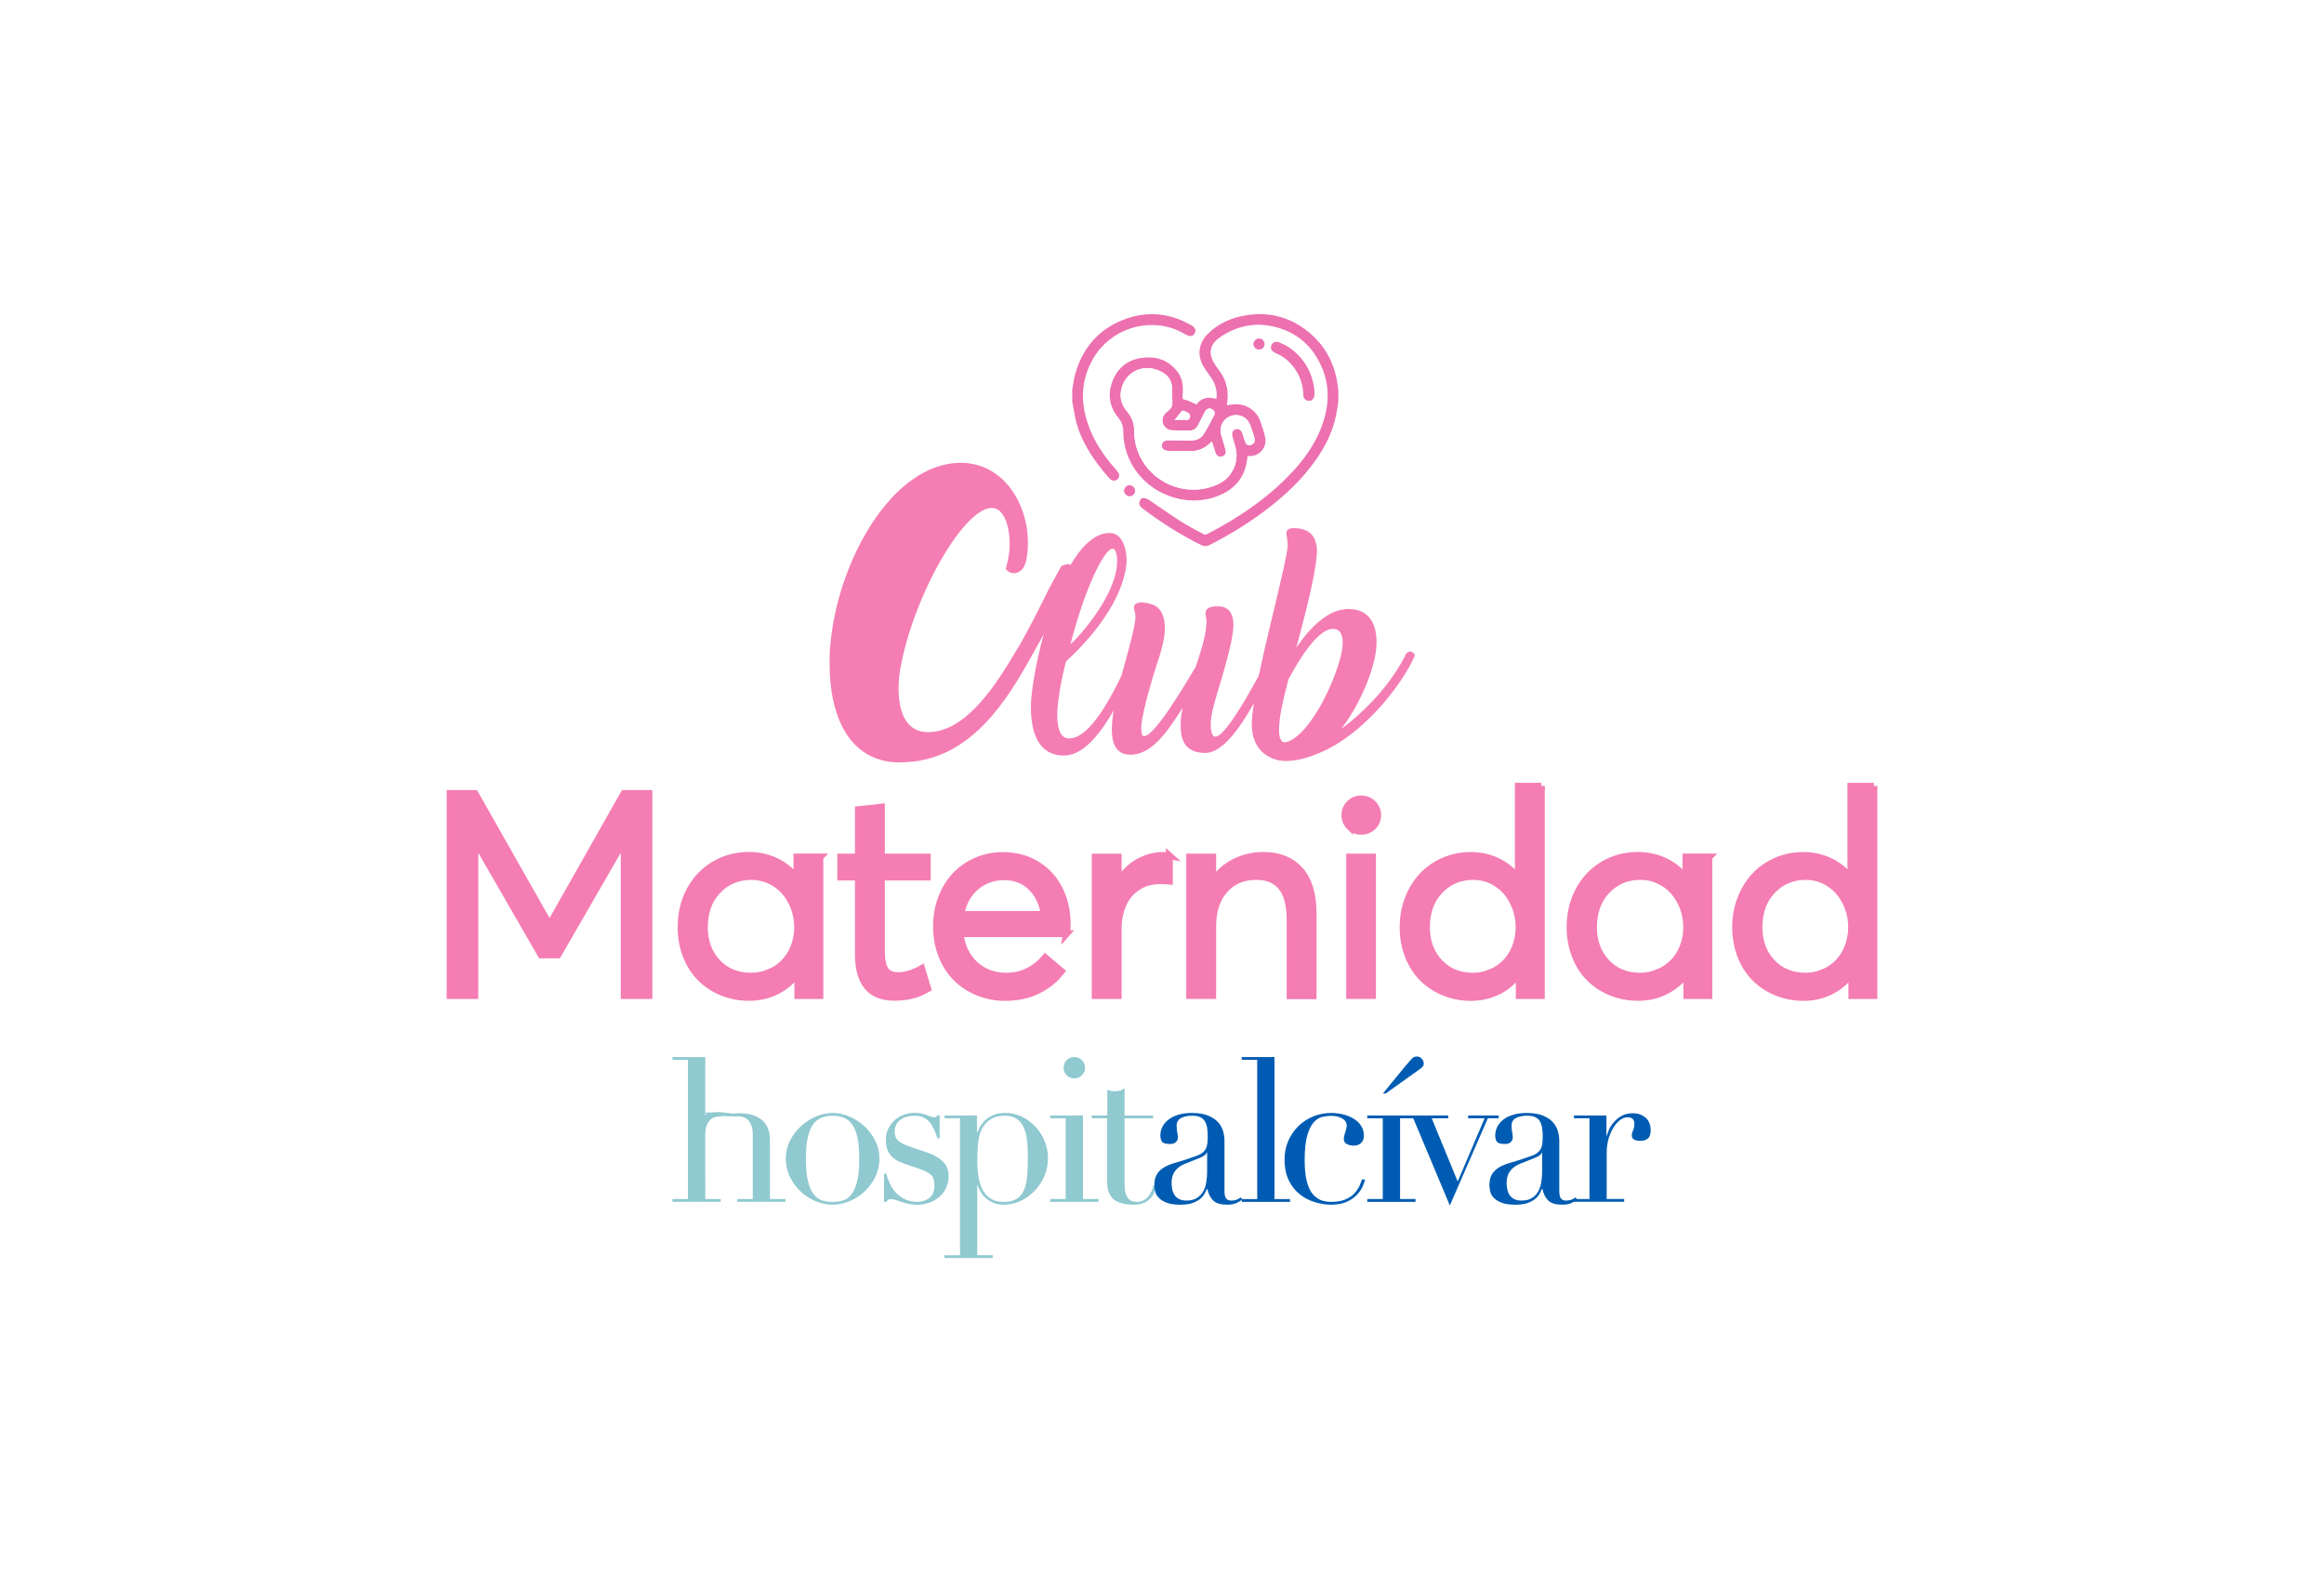 <?xml version="1.0" encoding="UTF-8"?> <svg xmlns="http://www.w3.org/2000/svg" id="Layer_2" data-name="Layer 2" viewBox="0 0 340 230"><defs><style> .cls-1 { fill: #005cb2; } .cls-2, .cls-3 { fill: #f47db3; } .cls-4, .cls-5 { fill: #fff; } .cls-3 { stroke: #f47db3; stroke-miterlimit: 10; } .cls-6 { fill: #90c9d0; } .cls-6, .cls-7, .cls-5 { fill-rule: evenodd; } .cls-7 { fill: #ed70af; } </style></defs><g id="POST_1" data-name="POST 1"><g><rect class="cls-4" width="340" height="230"></rect><g><g><path class="cls-3" d="m94.94,116.08v29.57h-3.62v-22.66h-.06l-9.64,16.71h-2.46l-9.63-16.71h-.06v22.66h-3.62v-29.57h3.64l10.85,19.13h.12l10.83-19.13h3.64Z"></path><path class="cls-3" d="m119.95,125.39v20.26h-3.23v-3.21h-.06c-.83,1.1-1.85,1.95-3.06,2.56-1.21.61-2.56.91-4.03.91-1.38,0-2.68-.25-3.9-.74-1.22-.49-2.27-1.18-3.16-2.06-.89-.88-1.59-1.96-2.1-3.25s-.77-2.69-.77-4.21c0-1.98.42-3.77,1.27-5.37.85-1.6,2.03-2.86,3.55-3.77,1.52-.91,3.22-1.37,5.1-1.37,1.4,0,2.69.28,3.89.83,1.2.56,2.22,1.36,3.06,2.42h.08v-3.01h3.37Zm-7.46,16.92c.83-.35,1.55-.83,2.17-1.44.62-.62,1.12-1.37,1.48-2.28.36-.9.55-1.87.55-2.92s-.17-2-.52-2.92c-.35-.92-.82-1.7-1.41-2.37s-1.32-1.19-2.16-1.58c-.84-.39-1.73-.58-2.68-.58-1.96,0-3.6.68-4.91,2.05-1.31,1.37-1.96,3.16-1.96,5.39,0,2.07.63,3.78,1.89,5.13,1.26,1.35,2.91,2.02,4.94,2.02.91,0,1.77-.17,2.6-.52Z"></path><path class="cls-3" d="m125.58,139.61v-11.3h-2.58v-2.93h2.58v-6.93l3.37-.37v7.3h6.71v2.93h-6.71v10.79c0,1.27.18,2.2.55,2.77.36.58,1.01.86,1.93.86,1.07,0,2.21-.35,3.41-1.04l.89,2.95c-.43.24-.85.45-1.24.62-.39.17-.91.32-1.56.45-.65.13-1.35.19-2.09.19-3.51,0-5.26-2.1-5.26-6.3Z"></path><path class="cls-3" d="m156.04,136.59h-15.57c.22,1.88.94,3.39,2.17,4.52,1.23,1.13,2.76,1.7,4.57,1.7,1.21,0,2.29-.25,3.25-.74.96-.5,1.78-1.16,2.46-1.98l2.36,2.01c-.91,1.18-2.06,2.11-3.45,2.79-1.39.68-2.97,1.03-4.75,1.03-1.42,0-2.75-.25-3.99-.76-1.24-.51-2.31-1.21-3.2-2.1s-1.6-1.99-2.11-3.29-.77-2.71-.77-4.23.25-2.9.75-4.2c.5-1.29,1.18-2.39,2.04-3.29.86-.9,1.89-1.61,3.08-2.12s2.47-.77,3.82-.77c1.86,0,3.5.43,4.94,1.3s2.54,2.06,3.32,3.59c.78,1.52,1.17,3.25,1.17,5.17,0,.51-.03.98-.1,1.38Zm-13.28-6.84c-1.16,1-1.89,2.34-2.21,4.03h12.24c-.27-1.68-.93-3.02-1.96-4.02-1.04-1-2.35-1.5-3.93-1.5s-2.98.5-4.14,1.49Z"></path><path class="cls-3" d="m171.08,125.18v3.72c-.49-.04-.94-.06-1.34-.06-1.26,0-2.36.3-3.29.91-.94.61-1.65,1.44-2.13,2.5s-.73,2.26-.73,3.62v9.78h-3.37v-20.26h3.37v3.54h.08c.76-1.21,1.7-2.14,2.84-2.79,1.13-.66,2.38-.99,3.75-.99.39,0,.67.01.83.04Z"></path><path class="cls-3" d="m190.17,127.28c1.29,1.42,1.94,3.54,1.94,6.36v12.03h-3.37v-11.1c0-1.17-.12-2.16-.36-2.99-.24-.83-.58-1.48-1.03-1.97-.45-.49-.96-.84-1.54-1.06-.58-.22-1.26-.33-2.03-.33-1.92,0-3.47.65-4.62,1.96-1.16,1.31-1.74,3.09-1.74,5.34v10.12h-3.37v-20.26h3.37v3.5h.06c.84-1.21,1.9-2.13,3.17-2.77,1.27-.64,2.67-.97,4.19-.97,2.26,0,4.04.71,5.34,2.13Z"></path><path class="cls-3" d="m197.45,120.93c-.46-.46-.69-1.02-.69-1.67s.23-1.23.69-1.69,1.03-.69,1.71-.69c.43,0,.83.11,1.2.31.37.21.66.5.87.86s.33.77.33,1.2c0,.65-.23,1.21-.7,1.67-.47.46-1.03.69-1.7.69s-1.25-.23-1.71-.69Zm0,4.45h3.35v20.26h-3.35v-20.26Z"></path><path class="cls-3" d="m225.5,115v30.65h-3.23v-3.21h-.06c-.54.73-1.17,1.36-1.87,1.87s-1.49.91-2.37,1.19c-.87.28-1.8.42-2.77.42-1.38,0-2.68-.25-3.9-.74-1.22-.49-2.27-1.18-3.16-2.06-.89-.88-1.59-1.96-2.1-3.25s-.77-2.69-.77-4.21.25-2.87.75-4.17c.5-1.3,1.19-2.42,2.05-3.34.87-.93,1.92-1.66,3.15-2.2,1.23-.53,2.55-.8,3.96-.8.91,0,1.78.12,2.62.37s1.62.61,2.35,1.1c.73.49,1.37,1.08,1.92,1.79h.06v-13.39h3.37Zm-7.43,27.31c.82-.35,1.54-.83,2.15-1.44.62-.62,1.11-1.37,1.47-2.28.36-.9.55-1.87.55-2.92s-.17-2-.52-2.92c-.35-.92-.81-1.7-1.4-2.37-.59-.66-1.3-1.19-2.12-1.58-.83-.39-1.71-.58-2.64-.58-1.96,0-3.6.68-4.91,2.05-1.31,1.37-1.96,3.16-1.96,5.39,0,2.07.63,3.78,1.89,5.13,1.26,1.35,2.91,2.02,4.94,2.02.88,0,1.73-.17,2.55-.52Z"></path><path class="cls-3" d="m250.01,125.39v20.26h-3.23v-3.21h-.06c-.83,1.1-1.85,1.95-3.06,2.56-1.21.61-2.56.91-4.03.91-1.38,0-2.68-.25-3.9-.74-1.22-.49-2.27-1.18-3.16-2.06-.89-.88-1.59-1.96-2.1-3.25s-.77-2.69-.77-4.21c0-1.98.42-3.77,1.27-5.37.85-1.6,2.03-2.86,3.55-3.77,1.52-.91,3.22-1.37,5.1-1.37,1.39,0,2.69.28,3.89.83,1.2.56,2.22,1.36,3.06,2.42h.08v-3.01h3.37Zm-7.46,16.92c.83-.35,1.55-.83,2.18-1.44.62-.62,1.12-1.37,1.48-2.28.37-.9.55-1.87.55-2.92s-.17-2-.52-2.92c-.35-.92-.82-1.7-1.41-2.37s-1.31-1.19-2.15-1.58c-.84-.39-1.73-.58-2.68-.58-1.96,0-3.6.68-4.91,2.05-1.31,1.37-1.96,3.16-1.96,5.39,0,2.07.63,3.78,1.89,5.13,1.26,1.35,2.91,2.02,4.94,2.02.91,0,1.78-.17,2.6-.52Z"></path><path class="cls-3" d="m274.15,115v30.65h-3.23v-3.21h-.06c-.54.73-1.17,1.36-1.87,1.87s-1.49.91-2.37,1.19c-.87.28-1.8.42-2.77.42-1.38,0-2.68-.25-3.9-.74-1.22-.49-2.27-1.18-3.16-2.06-.89-.88-1.59-1.96-2.1-3.25s-.77-2.69-.77-4.21.25-2.87.75-4.17c.5-1.3,1.19-2.42,2.05-3.34.87-.93,1.92-1.66,3.15-2.2,1.23-.53,2.55-.8,3.96-.8.91,0,1.78.12,2.62.37s1.62.61,2.35,1.1c.73.49,1.37,1.08,1.92,1.79h.06v-13.39h3.37Zm-7.43,27.31c.82-.35,1.54-.83,2.15-1.44.62-.62,1.11-1.37,1.47-2.28.36-.9.55-1.87.55-2.92s-.17-2-.52-2.92c-.35-.92-.81-1.7-1.4-2.37-.59-.66-1.3-1.19-2.12-1.58-.83-.39-1.71-.58-2.64-.58-1.96,0-3.6.68-4.91,2.05-1.31,1.37-1.96,3.16-1.96,5.39,0,2.07.63,3.78,1.89,5.13,1.26,1.35,2.91,2.02,4.94,2.02.88,0,1.73-.17,2.55-.52Z"></path></g><g><path class="cls-2" d="m131.74,111.55c-7.59,0-10.37-6.88-10.37-14.41,0-.93,0-1.86.11-2.84v.05c1.04-12.17,9.01-26.64,19.1-26.64,6.44,0,10.21,6.5,9.77,12.66-.11,1.31-.27,3.49-2.13,3.49-.38-.05-.65-.16-1.09-.6.27-.98.49-1.97.55-2.73.22-3.06-.65-6.22-2.57-6.22-4.37,0-12.06,14.08-13.54,24.45-.05.6-.11,1.31-.11,1.91,0,3.44,1.04,6.44,4.31,6.44,5.73,0,10.21-7.37,13.05-12.17v.05c1.75-3,3.27-6.11,4.48-8.52.55-1.09,1.42-2.62,1.97-3.66.38-.16.71-.27.82-.27.65,0,1.04.44,1.31,1.04l-.55,1.2c-1.31,2.67-3.33,6.66-5.62,10.64-3.88,7.04-9.33,16.1-19.49,16.1Z"></path><path class="cls-2" d="m164.81,82.36c-.47,5.23-4.79,10.69-8.84,14.39-.03,0-.94,3.46-1.23,6.55-.06.5-.06.94-.06,1.38,0,1.88.44,3.35,1.73,3.35,3.2,0,6.43-6.61,8.19-10.25.47-1.06.88-1.91,1.12-2.2.15-.12.35-.15.47-.15.35,0,.56.23.7.56l-1,2.03h.03c-2.47,5.26-5.96,12.51-10.28,12.51-3.82,0-4.81-3.58-4.81-6.93,0-.53,0-1.09.06-1.59v.03c.47-5.58,4.61-24.07,11.48-24.07,1.97,0,2.55,2.73,2.44,4.4Zm-8.19,11.89c1.61-1.44,6.37-7.02,6.78-11.48.12-1-.03-2.5-.62-2.5-1.26,0-4.14,6.02-6.17,13.98Z"></path><path class="cls-2" d="m170.41,92.4c-.15,1.7-.73,3.55-1.15,4.73-.73,2.23-2.03,6.64-2.29,8.98-.03.85.03,1.59.38,1.59,1.59,0,5.93-7.4,7.63-10.22l-.03.03c.76-2.38,1.38-3.99,1.56-6.37.03-.29-.03-.68-.09-.97-.03-.21-.06-.44-.06-.44.06-.76.56-1.03,1.88-1.03,1.85,0,2.35,1.59,2.17,3.35-.21,2.14-1.03,4.99-1.79,7.57-.7,2.32-1.38,4.46-1.47,5.87-.09.76,0,2.29.65,2.29,1.85,0,7.4-10.89,7.72-11.51l.09-.21h-.03c.18-.38.29-.65.73-.65.38,0,.59.23.73.56-.26.47-.65,1.17-.97,1.85-2.29,4.61-6.08,12.33-9.72,12.33-2.73,0-3.61-1.59-3.61-3.85v-.85c.03-.59.15-1.26.29-1.91-.06.06-.09.18-.15.23-2.05,3.17-4.32,6.64-7.49,6.64-2.03,0-2.73-1.5-2.73-3.7,0-.38.03-.79.06-1.2.23-2.58,1.2-6.14,2-9.04.65-2.35,1.26-4.61,1.38-5.9.06-.62-.06-1.03-.15-1.32v.03c-.06-.18-.06-.29-.06-.44.03-.53.56-.7,1.09-.7.76,0,1.7.29,2.06.5,1.14.7,1.47,2.23,1.35,3.76Z"></path><path class="cls-2" d="m205.76,95.6c.47-.5.88-.32,1.26.23-1.64,3.93-7.05,11.1-13.27,14-1.58.73-3.64,1.5-5.58,1.5-.53,0-.97-.06-1.44-.18-2.23-.62-3.73-2.52-3.58-5.55.12-3.44,1.82-10.57,3.26-16.53.97-4.11,1.85-7.66,1.97-9.13.03-.65-.06-1.12-.12-1.47-.03-.21-.06-.38-.06-.53.03-.53.53-.68,1.06-.68,3.05,0,3.55,2.06,3.38,4.08-.32,3.17-1.53,7.93-2.7,12.33-.12.53-.15.5-.29,1.09,2.06-3.05,4.73-5.67,7.63-5.67,3.08,0,4.11,2.26,4.11,4.87,0,.32-.03.65-.06.97-.29,3.14-2.38,8.16-5.11,11.71,3.61-2.67,7.43-6.69,9.51-11.04l.03-.03Zm-17.29,3.82l.03-.03-.18.7c-.44,1.67-1.2,4.7-1.2,6.64,0,1.09.21,1.85.85,1.85.26,0,.53-.09.85-.26,3.73-1.94,7.31-10.66,7.58-13.68.12-1.12,0-2.64-1.38-2.64-2.23,0-4.96,4.46-6.55,7.43Z"></path></g><g><path class="cls-6" d="m114.96,169.53c0-.96.21-1.85.63-2.68.42-.82.96-1.54,1.62-2.13.66-.6,1.39-1.06,2.21-1.4.81-.33,1.61-.5,2.39-.5s1.58.17,2.4.5c.81.33,1.55.8,2.2,1.4.66.6,1.2,1.31,1.62,2.13.42.83.63,1.72.63,2.68s-.2,1.79-.59,2.61c-.39.81-.91,1.53-1.54,2.13-.64.61-1.37,1.09-2.19,1.44-.82.35-1.66.53-2.53.53s-1.7-.18-2.53-.53c-.82-.35-1.55-.83-2.19-1.44-.64-.61-1.15-1.32-1.54-2.13-.39-.81-.59-1.68-.59-2.61Zm2.94,0c0,1.39.11,2.5.32,3.33.22.82.5,1.46.85,1.9.35.44.77.73,1.24.87.47.14.97.21,1.5.21s1.03-.07,1.5-.21c.47-.14.88-.43,1.23-.87.35-.44.64-1.07.85-1.9.22-.82.32-1.93.32-3.33,0-1.18-.08-2.16-.23-2.96-.16-.79-.4-1.44-.72-1.94-.32-.5-.73-.86-1.22-1.07-.49-.22-1.07-.33-1.73-.33s-1.24.11-1.73.33c-.49.22-.89.57-1.22,1.07-.32.5-.56,1.15-.72,1.94-.16.79-.24,1.78-.24,2.96Z"></path><path class="cls-6" d="m129.32,171.69h.32c.14.47.31.95.53,1.43.21.48.5.92.87,1.33.36.4.81.73,1.34.99.53.26,1.17.38,1.91.38.63,0,1.19-.19,1.68-.57.49-.38.74-1.01.74-1.86,0-.75-.19-1.27-.57-1.57-.38-.3-.83-.54-1.34-.72l-2.29-.79c-.3-.1-.61-.22-.96-.37-.34-.15-.66-.35-.95-.62-.3-.26-.54-.6-.72-1.01-.19-.41-.28-.94-.28-1.59,0-.55.11-1.07.33-1.54.22-.47.52-.89.89-1.25.38-.35.83-.63,1.34-.83.52-.2,1.08-.29,1.69-.29.43,0,.78.03,1.05.11.26.07.49.14.69.21.2.07.37.14.53.21.16.07.34.11.56.11s.37-.09.47-.28h.32v3.36h-.32c-.14-.43-.3-.84-.47-1.24-.18-.4-.39-.76-.63-1.07-.25-.31-.55-.56-.91-.73-.36-.17-.79-.26-1.28-.26-.94,0-1.67.22-2.19.64-.52.42-.78.98-.78,1.69,0,.63.22,1.11.66,1.43.44.32,1.09.62,1.95.9l2.14.71c.92.31,1.68.74,2.27,1.29.59.55.88,1.28.88,2.18,0,.53-.1,1.05-.31,1.56-.21.51-.51.96-.92,1.34-.4.38-.89.69-1.47.93-.58.23-1.24.35-1.99.35-.43,0-.83-.05-1.19-.13-.36-.09-.7-.18-1-.28-.3-.1-.58-.19-.84-.28-.25-.09-.49-.13-.71-.13s-.37.04-.47.13c-.1.09-.18.18-.24.28h-.32v-4.13Z"></path><path class="cls-6" d="m138.19,183.64h2.26v-20.04h-2.26v-.41h4.74v2.48h.05c.3-.82.78-1.5,1.46-2.04.68-.54,1.56-.81,2.65-.81.85,0,1.64.18,2.39.54.75.36,1.41.84,1.98,1.44.57.6,1.02,1.3,1.36,2.11.33.8.5,1.65.5,2.53s-.17,1.76-.52,2.58c-.34.81-.81,1.54-1.4,2.16-.59.63-1.28,1.13-2.06,1.5-.78.37-1.6.56-2.47.56-.67,0-1.24-.11-1.7-.34-.46-.23-.84-.49-1.14-.8-.3-.3-.52-.62-.68-.95-.16-.32-.27-.58-.33-.78h-.05v10.26h2.27v.41h-7.06v-.41Zm12.19-14.56c0-.9-.05-1.71-.15-2.42-.1-.71-.27-1.33-.52-1.84-.25-.51-.59-.9-1.04-1.18-.44-.28-1.01-.42-1.7-.42-.73,0-1.33.13-1.8.39-.47.25-.86.58-1.15.97-.22.27-.39.57-.52.88-.13.31-.23.68-.31,1.12-.08.43-.13.93-.16,1.49-.03.56-.05,1.22-.05,1.99,0,.65.05,1.31.15,2,.1.68.29,1.31.56,1.87.28.56.67,1.02,1.17,1.37.5.35,1.17.53,2,.53s1.45-.16,1.92-.47c.47-.31.83-.76,1.07-1.35.24-.59.38-1.3.44-2.13.06-.83.09-1.76.09-2.78Z"></path><polygon class="cls-6" points="153.64 175.41 155.91 175.41 155.91 163.6 153.64 163.6 153.64 163.19 158.44 163.19 158.44 175.41 160.71 175.41 160.71 175.83 153.64 175.83 153.64 175.41"></polygon><path class="cls-6" d="m155.6,156.2c0-.43.15-.8.46-1.1.3-.31.68-.46,1.11-.46s.8.15,1.11.46c.31.3.46.67.46,1.1s-.15.8-.46,1.11c-.3.3-.67.46-1.11.46s-.8-.15-1.11-.46c-.3-.3-.46-.67-.46-1.11Z"></path><path class="cls-6" d="m159.73,163.19h2.27v-3.76c.16.06.31.11.44.15.14.04.37.06.7.06.29,0,.55-.03.76-.1.22-.07.42-.18.62-.34v4h4.18v.41h-4.18v9.63c0,.55.05,1,.16,1.34.11.34.25.61.43.79.18.19.37.31.58.37.21.06.4.09.6.09.69,0,1.24-.25,1.66-.75.42-.5.69-1.08.8-1.72l.41.15c-.05.25-.14.54-.26.85-.12.32-.3.62-.54.9-.25.28-.56.52-.96.7-.39.18-.88.28-1.47.28-1.47,0-2.5-.29-3.08-.85-.58-.57-.87-1.38-.87-2.42v-9.37h-2.27v-.41Z"></path><path class="cls-1" d="m181.74,175.5c-.26.2-.56.37-.91.52-.35.15-.78.22-1.3.22-.93,0-1.61-.2-2.03-.6-.42-.4-.71-.96-.86-1.69h-.08c-.08.18-.19.4-.32.66-.14.26-.35.52-.63.76-.29.25-.67.45-1.13.62-.47.17-1.07.25-1.8.25-.83,0-1.48-.09-1.97-.28-.49-.19-.87-.42-1.15-.69-.28-.28-.46-.58-.55-.93-.09-.34-.13-.66-.13-.96,0-.69.14-1.23.41-1.65.27-.41.63-.74,1.08-.99.44-.25.93-.45,1.47-.6.54-.16,1.09-.33,1.64-.5.65-.22,1.18-.4,1.61-.56.42-.15.75-.35.98-.58.24-.23.4-.51.49-.85.09-.34.13-.8.13-1.39,0-.47-.03-.9-.09-1.27-.06-.37-.17-.69-.33-.96-.16-.26-.39-.46-.68-.6-.3-.14-.7-.21-1.19-.21-.65,0-1.19.12-1.62.34-.42.23-.64.6-.64,1.11,0,.33.03.66.09.99.06.32.1.57.1.72,0,.28-.1.51-.3.7-.2.19-.48.28-.84.28-.65,0-1.05-.12-1.2-.35-.16-.23-.23-.54-.23-.91,0-.43.09-.85.29-1.24.2-.39.49-.75.87-1.05.38-.3.86-.55,1.45-.72.58-.18,1.24-.27,1.99-.27.9,0,1.66.11,2.27.34.61.23,1.1.53,1.47.91.38.38.64.81.8,1.29.16.48.24.99.24,1.52v7.32c0,.57.09.95.26,1.15.18.2.43.29.77.29.22,0,.44-.04.67-.11.24-.08.46-.2.68-.36l.24.33Zm-5.15-6.89h-.06c-.04.26-.37.52-.97.77l-2.21.88c-.63.25-1.11.61-1.45,1.07-.34.46-.5,1.03-.5,1.72,0,.3.03.6.09.91.06.31.17.59.32.84.16.24.38.45.66.6.29.16.66.24,1.11.24.65,0,1.18-.14,1.58-.41.4-.27.71-.62.92-1.03.21-.41.35-.86.41-1.34.07-.48.11-.92.11-1.31v-2.94Z"></path><path class="cls-1" d="m181.67,175.42h2.26v-20.37h-2.26v-.41h4.79v20.78h2.27v.41h-7.06v-.41Z"></path><path class="cls-1" d="m199.72,172.59c-.06.22-.17.53-.34.93-.17.4-.43.81-.79,1.2-.36.4-.85.76-1.47,1.06-.62.3-1.42.46-2.4.46-.74,0-1.52-.12-2.32-.36-.8-.23-1.54-.61-2.21-1.13-.67-.52-1.21-1.2-1.63-2.04-.42-.84-.63-1.88-.63-3.12,0-.96.18-1.85.54-2.68.36-.83.85-1.54,1.47-2.15.62-.61,1.34-1.09,2.18-1.43.83-.34,1.72-.51,2.66-.51.53,0,1.07.06,1.63.19.56.13,1.07.33,1.53.59.46.27.85.61,1.14,1.03.31.43.46.94.46,1.55,0,.41-.13.75-.4,1.02-.26.27-.64.4-1.13.4-.33,0-.65-.07-.95-.22-.31-.15-.46-.4-.46-.75,0-.27.07-.61.21-1,.14-.39.21-.72.21-.97,0-.45-.23-.8-.68-1.05-.45-.24-.97-.37-1.56-.37-.43,0-.88.06-1.34.16-.46.11-.88.38-1.26.81-.38.43-.7,1.08-.94,1.94-.24.86-.37,2.04-.37,3.53,0,.84.05,1.63.16,2.38.11.74.31,1.4.59,1.96.28.56.67,1,1.18,1.32.5.33,1.15.49,1.95.49.86,0,1.57-.13,2.13-.38.56-.25,1-.56,1.32-.93.32-.36.56-.73.72-1.1.15-.37.27-.68.35-.91l.44.09Z"></path><polygon class="cls-1" points="200.03 175.41 202.3 175.41 202.3 163.6 200.03 163.6 200.03 163.19 204.83 163.19 204.83 175.41 207.09 175.41 207.09 175.83 200.03 175.83 200.03 175.41"></polygon><path class="cls-1" d="m205.8,155.74c.39-.47.67-.78.83-.94.17-.16.39-.24.66-.24s.51.1.71.31c.19.2.29.44.29.72,0,.22-.06.38-.19.5-.13.12-.24.22-.34.29l-5.03,3.59h-.41l3.47-4.24Z"></path><path class="cls-1" d="m204.75,163.19h7.12v.41h-2.41l3.8,9.25,3.94-9.25h-2.41v-.41h4.47v.41h-1.59l-5.56,12.76-5.35-12.76h-2v-.41Z"></path><path class="cls-1" d="m230.76,175.5c-.25.2-.56.37-.91.52-.35.15-.78.22-1.3.22-.93,0-1.61-.2-2.03-.6-.42-.4-.71-.96-.86-1.69h-.08c-.08.18-.19.4-.32.66-.14.26-.35.52-.64.76-.28.25-.66.45-1.13.62-.47.17-1.07.25-1.8.25-.82,0-1.48-.09-1.97-.28-.49-.19-.87-.42-1.15-.69-.28-.28-.46-.58-.54-.93-.09-.34-.13-.66-.13-.96,0-.69.14-1.23.41-1.65.27-.41.64-.74,1.07-.99.44-.25.94-.45,1.47-.6.54-.16,1.09-.33,1.64-.5.65-.22,1.18-.4,1.61-.56.42-.15.75-.35.98-.58.24-.23.4-.51.49-.85.09-.34.13-.8.13-1.39,0-.47-.03-.9-.09-1.27-.06-.37-.17-.69-.33-.96-.16-.26-.39-.46-.69-.6-.29-.14-.69-.21-1.19-.21-.65,0-1.19.12-1.62.34-.42.23-.64.6-.64,1.11,0,.33.03.66.09.99.06.32.09.57.09.72,0,.28-.1.51-.29.7-.19.19-.48.28-.85.28-.65,0-1.04-.12-1.2-.35-.16-.23-.23-.54-.23-.91,0-.43.1-.85.29-1.24.2-.39.49-.75.87-1.05.38-.3.86-.55,1.44-.72.58-.18,1.24-.27,1.99-.27.9,0,1.66.11,2.27.34.61.23,1.1.53,1.48.91.37.38.64.81.79,1.29.16.48.24.99.24,1.52v7.32c0,.57.09.95.26,1.15.18.2.43.29.77.29.21,0,.44-.04.68-.11.23-.08.46-.2.68-.36l.23.33Zm-5.14-6.89h-.06c-.05.26-.36.52-.97.77l-2.22.88c-.63.25-1.11.61-1.45,1.07-.33.46-.5,1.03-.5,1.72,0,.3.03.6.09.91.06.31.16.59.32.84.16.24.38.45.66.6.29.16.65.24,1.11.24.65,0,1.17-.14,1.58-.41.4-.27.71-.62.91-1.03.21-.41.35-.86.41-1.34.07-.48.11-.92.11-1.31v-2.94Z"></path><path class="cls-1" d="m230.27,175.41h2.27v-11.81h-2.27v-.41h4.75v2.99l.05-.03c.08-.29.21-.62.38-1,.18-.37.42-.73.73-1.07.31-.34.69-.63,1.12-.87.44-.23.97-.35,1.59-.35.45,0,.84.08,1.17.22.33.14.6.33.82.55.22.23.37.48.47.78.1.29.15.58.15.88,0,.65-.15,1.07-.44,1.29-.29.22-.64.32-1.03.32-.87,0-1.3-.26-1.3-.78,0-.18.02-.32.06-.43.04-.11.08-.22.13-.33.05-.11.09-.23.13-.37.04-.14.06-.34.06-.59,0-.63-.34-.95-1.02-.95-.31,0-.64.12-.99.35-.35.24-.67.58-.97,1.03-.3.45-.55,1-.76,1.64-.2.64-.31,1.37-.31,2.19v6.74h2.56v.41h-7.36v-.41Z"></path><path class="cls-6" d="m103.17,163.24v2.93h.01s.01-2.93.01-2.93h-.03Z"></path><path class="cls-6" d="m103.17,169.27v-.57s0,.04,0,.06v.51Z"></path><path class="cls-6" d="m109.1,162.92c.13.02.24.04.34.06-.11-.02-.22-.05-.34-.06Z"></path><path class="cls-6" d="m109.97,163.09s-.19-.04-.53-.11c.17.03.34.06.5.11.01,0,.02,0,.03,0Z"></path><polygon class="cls-6" points="103.15 175.41 103.17 175.36 103.17 169.27 103.15 175.41"></polygon><path class="cls-6" d="m108.09,163.3s.05,0,.07,0c0,0-.02,0-.03,0-.01,0-.03,0-.04,0Z"></path><path class="cls-6" d="m107.69,163.29c.13,0,.26,0,.39,0-.07,0-.14-.02-.22-.02-.06,0-.12,0-.18.01Z"></path><path class="cls-6" d="m106.16,163.24s-.02.01-.03.02c.52,0,1.04.02,1.57.04.06,0,.12-.01.18-.01.08,0,.14.02.22.02.02,0,.03,0,.04,0-.31-.06-.85-.16-1.52-.23-.16.05-.31.1-.46.16Z"></path><path class="cls-6" d="m112.64,175.41v-8.6c0-1.37-.41-2.37-1.23-3.01-.41-.32-.93-.57-1.47-.72,0,0,0,0,0,0,0,0,0,0,0,0-.02,0-.03-.01-.05-.02-.02,0-.03,0-.05,0-.13-.03-.26-.06-.4-.08-.1-.02-.21-.04-.34-.06-.27-.04-.56-.06-.86-.06-.32,0-.62.02-.91.06h0s-2.09-.23-2.09-.23l-2.06.09.19.31s-.02,0-.02,0c-.06.02-.11.04-.17.06v-8.51h-4.8v.41h2.27v20.36h-2.27v.41h7.06v-.41h-2.26v-6.65s0-.04,0-.06v-2.52s0,0,0,0v-.27c0-.77.18-1.39.55-1.88.3-.41.76-.64,1.35-.7,1.1-.12,2.56-.05,3.01-.02.01,0,.03,0,.05,0,.01,0,.02,0,.03,0,.62.06,1.09.29,1.41.71.36.49.55,1.12.55,1.88v9.51h-2.27v.41h7.06v-.41h-2.26Z"></path></g><path class="cls-7" d="m166.04,71.81c0-.42-.37-.8-.8-.81-.38,0-.76.39-.76.79,0,.4.37.78.78.78.41,0,.78-.36.78-.76Z"></path><path class="cls-7" d="m166.04,71.81c0,.4-.37.76-.78.76-.4,0-.78-.38-.78-.78,0-.41.38-.8.76-.79.42,0,.8.39.8.81Z"></path><g><path class="cls-7" d="m192.3,57.57c-.08-1.69-.58-3.25-1.57-4.63-.92-1.29-2.11-2.24-3.59-2.83-.49-.2-.93-.03-1.11.41-.18.42,0,.81.47,1.05.11.06.23.1.35.16,1.22.57,2.16,1.44,2.85,2.59.61,1.02.96,2.11.98,3.3,0,.38.09.74.47.93.61.3,1.16-.17,1.15-.97Z"></path><path class="cls-7" d="m184.21,51.12c.43,0,.8-.39.78-.81-.02-.41-.37-.76-.79-.76-.43,0-.8.36-.8.79,0,.43.37.78.81.78Z"></path><path class="cls-7" d="m195.79,58.77c-.11.69-.2,1.37-.34,2.05-.49,2.32-1.52,4.42-2.87,6.36-2.07,2.98-4.69,5.4-7.57,7.57-2.55,1.91-5.25,3.57-8.1,5-.4.2-.75.2-1.15,0-3.07-1.53-5.96-3.34-8.68-5.43-.29-.23-.48-.5-.39-.88.08-.31.27-.6.61-.59.28.01.58.15.82.3,1.52,1.02,3.01,2.1,4.56,3.09,1.1.7,2.26,1.29,3.41,1.91.12.07.33.08.44.02,4.65-2.39,8.93-5.28,12.53-9.12,1.79-1.92,3.3-4.04,4.24-6.51,1.08-2.82,1.34-5.68.19-8.54-1.35-3.36-3.82-5.51-7.36-6.27-2.71-.58-5.25,0-7.56,1.55-.86.58-1.53,1.33-1.45,2.46.03.42.22.86.42,1.24.25.46.59.88.9,1.31,1.05,1.46,1.36,3.07,1.06,4.82,0,.06-.01.12-.02.18.47-.06.91-.15,1.35-.15,1.57-.01,2.99.95,3.53,2.42.29.79.55,1.6.73,2.43.32,1.4-.81,2.75-2.24,2.73-.1,0-.2,0-.33,0-.07.44-.11.88-.21,1.3-.55,2.26-2,3.71-4.14,4.54-4.69,1.82-10.11-.31-12.51-4.51-.87-1.51-1.32-3.15-1.32-4.89,0-.79-.22-1.42-.72-2.04-1.31-1.59-1.6-3.42-.87-5.34.73-1.92,2.16-3.1,4.21-3.41,2.11-.32,3.94.26,5.29,1.99.69.89.85,1.95.79,3.05,0,.05-.02.1-.02.15,0,.26-.09.58.02.78.08.15.43.14.65.23.44.18.87.39,1.35.6.71-.95,1.71-1.21,2.92-.8.15-1.14-.11-2.15-.74-3.07-.35-.51-.73-1.01-1.06-1.53-1.06-1.7-.87-3.5.54-4.92,1.5-1.51,3.36-2.33,5.42-2.69,3.48-.62,6.62.2,9.35,2.44,2.32,1.91,3.69,4.39,4.17,7.36.06.35.11.7.15,1.05v1.75Zm-18.48,5.83c-.1.09-.14.12-.19.17-.79.77-1.73,1.23-2.84,1.24-1.06.01-2.13-.01-3.19-.02-.76,0-1.15-.3-1.12-.83.03-.52.42-.76,1.16-.74,1,.02,2,.04,3,.05.76,0,1.49-.23,1.9-.85.62-.93,1.12-1.94,1.63-2.94.16-.32-.07-.69-.41-.83-.39-.17-.76-.02-.99.43-.34.65-.67,1.3-1,1.96-.26.51-.68.77-1.25.77-.82,0-1.65,0-2.47-.04-.65-.03-1.15-.32-1.38-.95-.23-.62-.05-1.17.42-1.62.22-.21.47-.39.66-.62.14-.16.26-.39.27-.59.02-.72-.04-1.44-.03-2.16.01-1.06-.39-1.91-1.29-2.46-.43-.27-.93-.47-1.43-.59-1.93-.44-3.76.5-4.51,2.34-.57,1.4-.36,2.73.62,3.87.74.87,1.09,1.81,1.07,2.95,0,.61.07,1.24.2,1.84,1.24,5.33,7.17,8.18,12.12,5.84,1.89-.89,2.96-2.98,2.56-5.03-.12-.6-.33-1.19-.5-1.79-.18-.62-.04-1.04.44-1.19.48-.16.86.11,1.06.75.11.36.21.73.34,1.08.11.31.34.55.67.51.23-.03.5-.19.64-.37.11-.14.12-.42.07-.61-.19-.69-.38-1.39-.67-2.05-.6-1.43-2.29-1.83-3.5-.85-.69.55-.96,1.5-.69,2.44.22.74.46,1.47.65,2.22.1.39-.13.75-.5.87-.37.12-.74-.02-.93-.38-.06-.11-.1-.23-.14-.35-.15-.45-.29-.91-.45-1.43Zm-5.46-3.18c.6,0,1.15-.03,1.7.01.36.03.5-.18.55-.43.03-.16-.04-.42-.16-.51-.23-.18-.52-.29-.79-.4-.07-.03-.22,0-.27.07-.34.39-.65.8-1.03,1.27Z"></path><path class="cls-7" d="m156.87,57.03c.15-.81.23-1.63.46-2.41,1.08-3.73,3.38-6.42,7.02-7.84,3.44-1.35,6.79-1.01,9.99.84.41.24.59.54.53.88-.11.59-.62.82-1.19.54-.51-.25-1-.55-1.52-.77-4.46-1.84-9.72-.06-12.18,4.1-1.87,3.16-1.95,6.46-.75,9.85.84,2.36,2.21,4.4,3.85,6.27.16.18.32.36.46.55.27.37.26.82-.03,1.06-.36.31-.81.29-1.15-.07-.38-.41-.74-.83-1.09-1.27-1.68-2.09-3.09-4.33-3.8-6.94-.24-.89-.35-1.81-.53-2.71-.02-.11-.05-.22-.07-.33v-1.75Z"></path><path class="cls-7" d="m192.3,57.57c.01.8-.54,1.27-1.15.97-.38-.19-.47-.55-.47-.93-.02-1.19-.37-2.29-.98-3.3-.69-1.14-1.63-2.02-2.85-2.59-.11-.05-.23-.1-.35-.16-.47-.24-.65-.63-.47-1.05.18-.43.62-.6,1.11-.41,1.47.59,2.66,1.54,3.59,2.83.99,1.38,1.49,2.94,1.57,4.63Z"></path><path class="cls-7" d="m184.21,51.12c-.44,0-.81-.35-.81-.78,0-.43.37-.79.8-.79.42,0,.78.34.79.76.02.42-.35.8-.78.81Z"></path><path class="cls-5" d="m177.31,64.61c.16.51.3.97.45,1.43.04.12.08.24.14.35.19.36.55.51.93.38.36-.12.6-.48.5-.87-.2-.74-.44-1.48-.65-2.22-.28-.94,0-1.89.69-2.44,1.21-.97,2.9-.58,3.5.85.28.66.47,1.36.67,2.05.05.19.04.47-.07.61-.15.18-.41.34-.64.37-.33.04-.56-.2-.67-.51-.12-.36-.22-.72-.34-1.08-.2-.64-.58-.91-1.06-.75-.47.16-.62.57-.44,1.19.18.59.38,1.18.5,1.79.4,2.05-.67,4.14-2.56,5.03-4.95,2.34-10.87-.51-12.12-5.84-.14-.6-.21-1.23-.2-1.84.02-1.14-.33-2.08-1.07-2.95-.98-1.14-1.18-2.47-.62-3.87.75-1.83,2.58-2.78,4.51-2.34.49.11.99.32,1.43.59.9.55,1.31,1.4,1.29,2.46-.01.72.05,1.44.03,2.16,0,.2-.13.43-.27.59-.19.23-.44.41-.66.62-.47.45-.65,1-.42,1.62.23.63.73.92,1.38.95.82.04,1.65.04,2.47.04.58,0,.99-.25,1.25-.77.33-.66.66-1.31,1-1.96.24-.46.61-.61.99-.43.33.15.57.52.41.83-.5,1-1,2.01-1.63,2.94-.41.62-1.14.86-1.9.85-1,0-2-.02-3-.05-.74-.02-1.13.22-1.16.74-.03.53.36.82,1.12.83,1.07.01,2.13.04,3.19.02,1.11-.01,2.05-.47,2.84-1.24.05-.05.09-.08.19-.17Z"></path><path class="cls-5" d="m171.85,61.43c.38-.47.7-.88,1.03-1.27.05-.06.2-.1.27-.07.27.11.56.22.79.4.12.09.19.35.16.51-.05.26-.19.46-.55.43-.55-.04-1.1-.01-1.7-.01Z"></path></g></g></g></g></svg> 